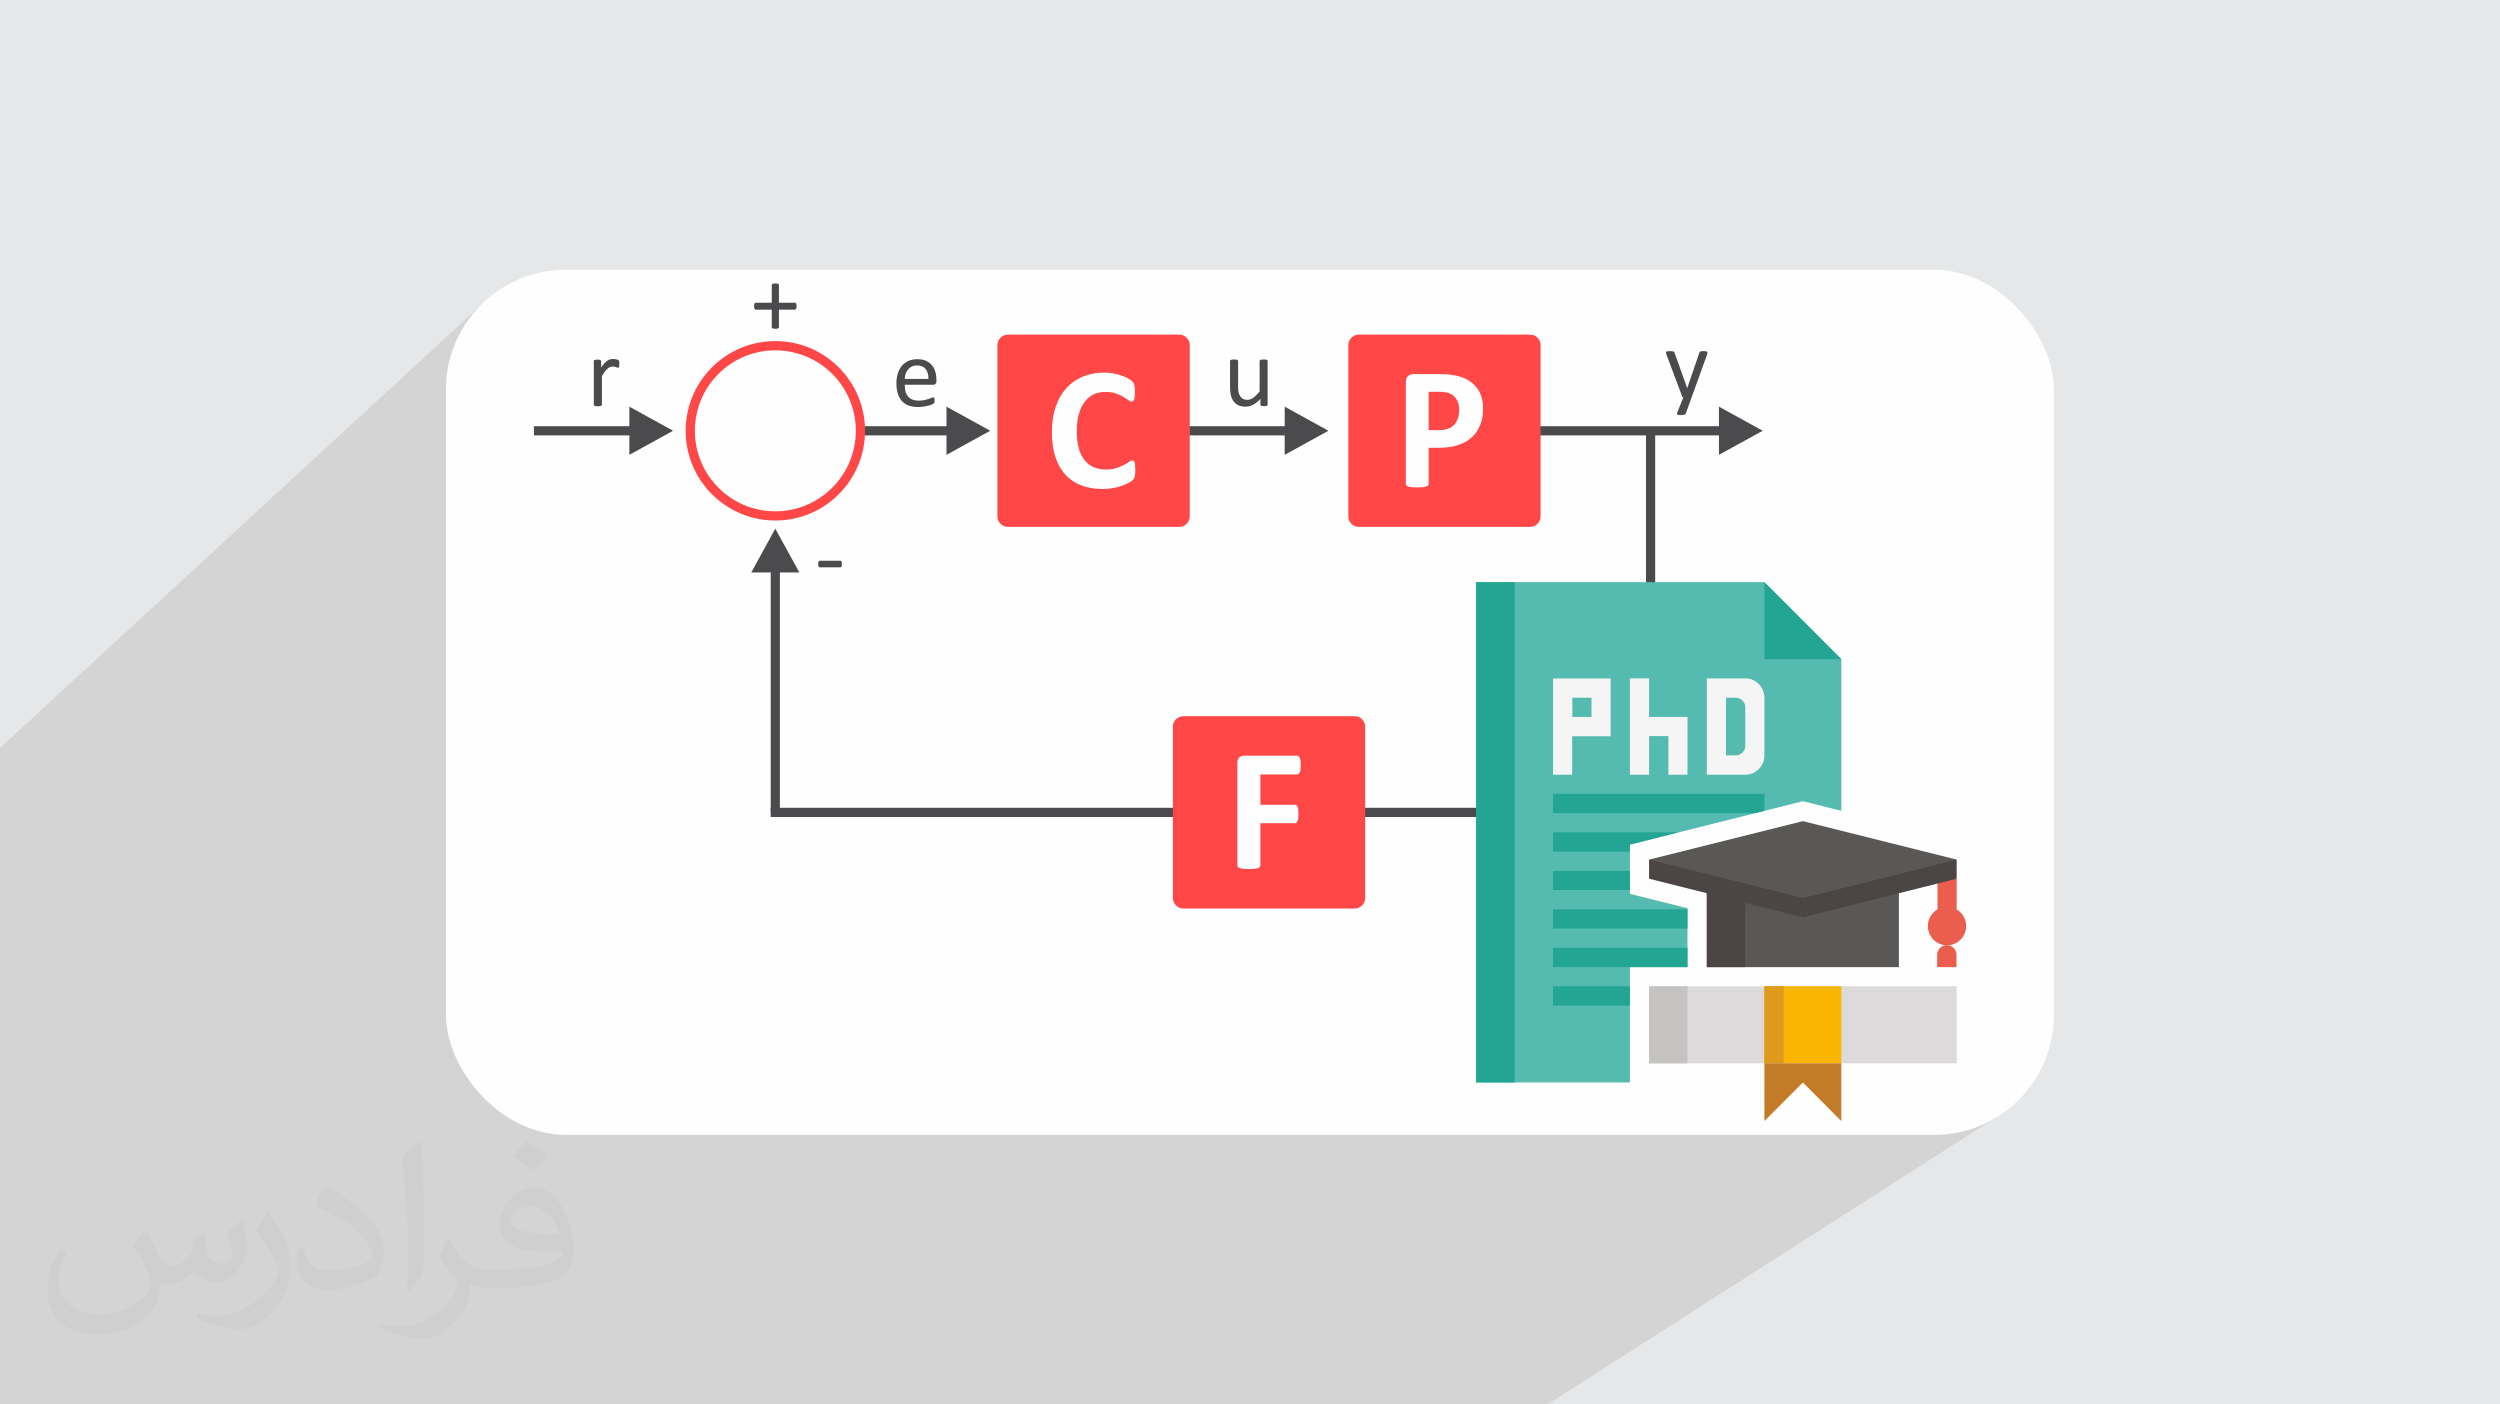 <?xml version="1.0" encoding="UTF-8"?>
<!DOCTYPE svg PUBLIC "-//W3C//DTD SVG 1.1//EN" "http://www.w3.org/Graphics/SVG/1.1/DTD/svg11.dtd">
<!-- Creator: CorelDRAW 2017 -->
<svg xmlns="http://www.w3.org/2000/svg" xml:space="preserve" width="356px" height="200px" version="1.1" style="shape-rendering:geometricPrecision; text-rendering:geometricPrecision; image-rendering:optimizeQuality; fill-rule:evenodd; clip-rule:evenodd"
viewBox="0 0 356000 200000"
 xmlns:xlink="http://www.w3.org/1999/xlink">
 <defs>
  <style type="text/css">
   <![CDATA[
    .fil3 {fill:#FEFEFE}
    .fil9 {fill:#22A592}
    .fil18 {fill:#4B4645}
    .fil8 {fill:#55BBB0}
    .fil17 {fill:#5A5857}
    .fil15 {fill:#C47B27}
    .fil12 {fill:#C5C3C2}
    .fil11 {fill:#DCDADA}
    .fil14 {fill:#DF991C}
    .fil0 {fill:#E6E7E8}
    .fil16 {fill:#EB5E4E}
    .fil10 {fill:#F6F5F6}
    .fil13 {fill:#F8B501}
    .fil4 {fill:#FEFEFE}
    .fil6 {fill:#FF4747}
    .fil5 {fill:#4B4B4D;fill-rule:nonzero}
    .fil7 {fill:#FF4747;fill-rule:nonzero}
    .fil2 {fill:#373435;fill-opacity:0.031}
    .fil1 {fill:#373435;fill-opacity:0.102}
   ]]>
  </style>
 </defs>
 <g id="Layer_x0020_1">
  <polygon class="fil0" points="0,0 356000,0 356000,200000 0,200000 "/>
  <polygon class="fil1" points="113170,200000 111820,200000 110860,200000 109630,200000 109390,200000 107420,200000 106980,200000 106760,200000 105560,200000 105060,200000 104040,200000 102650,200000 100650,200000 99910,200000 99880,200000 99720,200000 97880,200000 97320,200000 96000,200000 95060,200000 93080,200000 92180,200000 90700,200000 90380,200000 88900,200000 86520,200000 80910,200000 78780,200000 76120,200000 76100,200000 75880,200000 73180,200000 73180,200000 73040,200000 72640,200000 71930,200000 71150,200000 70590,200000 70210,200000 69960,200000 68690,200000 65990,200000 65660,200000 65580,200000 65220,200000 65090,200000 64710,200000 63990,200000 63990,200000 63220,200000 62650,200000 62620,200000 62260,200000 62000,200000 61540,200000 61540,200000 60490,200000 60390,200000 60100,200000 57840,200000 57060,200000 56300,200000 55720,200000 55340,200000 55010,200000 54250,200000 54210,200000 53870,200000 53280,200000 53060,200000 52410,200000 52200,200000 50450,200000 50430,200000 47590,200000 47400,200000 47210,200000 47000,200000 46710,200000 46460,200000 46380,200000 46370,200000 43630,200000 43440,200000 43270,200000 43080,200000 42800,200000 42550,200000 42470,200000 41320,200000 40870,200000 38790,200000 34780,200000 34770,200000 34590,200000 32630,200000 32610,200000 31760,200000 29570,200000 29100,200000 28660,200000 28520,200000 27650,200000 27480,200000 26830,200000 26430,200000 25370,200000 24060,200000 23310,200000 21560,200000 20690,200000 20350,200000 19410,200000 16300,200000 15940,200000 14680,200000 11730,200000 10980,200000 10200,200000 10190,200000 8830,200000 6030,200000 5970,200000 4160,200000 4150,200000 3740,200000 3730,200000 3730,200000 3660,200000 3660,200000 2050,200000 1970,200000 980,200000 970,200000 570,200000 0,200000 0,199980 0,199400 0,199000 0,199000 0,198920 0,198780 0,198760 0,198480 0,198060 0,198060 0,198030 0,198010 0,197850 0,197750 0,197630 0,197480 0,197430 0,197290 0,197110 0,197040 0,197030 0,197020 0,196790 0,196610 0,196470 0,196330 0,195970 0,195120 0,195030 0,194930 0,194820 0,194660 0,194470 0,194290 0,194210 0,194190 0,193660 0,191920 0,189910 0,189610 0,189610 0,189520 0,189230 0,188710 0,188480 0,188220 0,187830 0,187640 0,187520 0,187130 0,186380 0,186220 0,185870 0,185380 0,184940 0,184810 0,184330 0,183340 0,181700 0,181370 0,180410 0,180400 0,180110 0,179920 0,179750 0,179620 0,179530 0,178930 0,177420 0,177360 0,176740 0,175020 0,175020 0,174690 0,173900 0,171510 0,171150 0,171100 0,169790 0,169790 0,169770 0,169720 0,169640 0,169620 0,169500 0,169310 0,169170 0,169070 0,169040 0,168980 0,168870 0,168700 0,168650 0,168400 0,167900 0,167570 0,167340 0,167160 0,167060 0,166510 0,166220 0,166210 0,166070 0,165970 0,165340 0,164920 0,164910 0,164460 0,163750 0,163740 0,163200 0,162920 0,162890 0,162630 0,161920 0,161780 0,157400 0,155290 0,147570 0,145150 0,145110 0,143830 0,143830 0,143760 0,143360 0,143340 0,143240 0,143070 0,143060 0,142960 0,142930 0,142870 0,142680 0,142540 0,142440 0,141560 0,141380 0,140830 0,140820 0,140680 0,139890 0,139640 0,138470 0,138360 0,138220 0,138120 0,138060 0,138060 0,138050 0,137850 0,137680 0,137600 0,137590 0,137130 0,133810 0,133800 0,133740 0,130870 0,130840 0,130710 0,130490 0,130490 0,130260 0,130120 0,130040 0,130030 0,129920 0,129810 0,129750 0,129740 0,129510 0,129290 0,129120 0,128850 0,128840 0,128690 0,128670 0,128660 0,128030 0,127920 0,127790 0,127630 0,127420 0,127210 0,127120 0,127110 0,106510 68520,43420 67420,44630 66440,45950 65580,47350 64860,48840 64280,50410 63860,52040 63600,53730 63510,55470 63510,70210 84610,51300 84620,51290 84640,51280 84650,51280 84660,51270 84680,51260 84700,51250 84710,51250 84730,51240 84750,51240 84780,51230 84800,51230 84820,51220 84850,51220 84870,51220 84900,51220 84930,51220 84970,51220 85000,51220 85040,51220 85080,51220 85120,51220 85150,51220 85190,51220 85220,51220 85250,51220 85280,51220 85310,51220 85330,51220 85360,51230 85380,51230 85400,51240 85420,51240 85440,51250 85460,51250 85470,51260 85490,51270 85500,51280 85520,51280 85530,51290 85540,51300 85550,51310 85550,51320 85560,51330 85570,51340 85570,51350 85580,51360 85580,51370 85590,51380 85590,51390 85590,51410 85590,51420 85590,51430 85590,52140 86230,51560 86290,51520 86340,51470 86390,51430 86440,51390 86490,51360 86540,51330 86590,51290 86640,51270 86690,51240 86740,51220 86790,51200 86840,51180 86890,51170 86940,51160 86980,51150 87030,51140 87080,51130 87130,51130 87180,51120 87240,51120 87290,51120 87310,51120 87330,51120 87360,51120 87380,51120 87410,51120 87430,51120 87460,51130 87490,51130 87520,51130 87550,51130 87580,51140 87600,51140 87630,51150 87660,51150 87690,51160 87730,51160 87760,51170 87790,51180 87820,51190 87840,51190 87870,51200 87900,51210 87920,51220 87950,51230 87970,51240 87990,51240 88010,51250 88030,51260 88050,51270 88060,51280 88080,51290 88090,51290 88100,51300 88110,51310 88120,51320 88120,51330 88130,51340 88130,51350 88140,51360 88140,51360 88150,51370 88150,51380 88150,51390 88160,51400 88160,51410 88160,51420 88170,51430 88170,51440 88170,51450 88170,51470 88180,51490 88180,51500 88180,51520 88180,51540 88180,51560 88180,51580 88180,51600 88180,51630 88180,51660 88180,51690 88180,51720 88180,51760 88180,51800 88180,51840 88180,51840 88180,51870 88180,51900 88180,51940 88180,51970 88180,52000 88180,52030 88180,52060 88180,52090 88170,52110 88170,52140 88170,52160 88170,52180 88160,52200 88160,52220 88150,52240 88150,52250 88140,52270 88140,52280 88130,52290 88130,52300 88120,52310 88110,52320 88110,52330 88100,52330 85700,54470 85700,57630 85700,57650 85700,57660 85700,57670 85700,57680 85690,57700 85680,57710 85680,57720 85670,57730 85660,57740 85660,57740 85650,57750 82340,60690 86480,60690 89620,57910 89970,58110 109970,40450 109980,40440 109990,40430 110010,40420 110020,40410 110040,40410 110060,40400 110080,40390 110100,40390 110120,40380 110140,40380 110170,40370 110190,40370 110220,40370 110250,40360 110280,40360 110310,40360 110340,40360 110370,40360 110400,40360 110440,40360 110470,40360 110510,40360 110540,40360 110570,40360 110590,40370 110620,40370 110640,40370 110670,40380 110690,40380 110710,40390 110730,40390 110750,40400 110770,40410 110790,40410 110800,40420 110820,40430 110830,40440 110840,40450 110850,40460 110860,40470 110870,40480 110880,40490 110890,40500 110900,40510 110900,40520 110910,40530 110910,40550 110910,40560 110920,40570 110920,40590 110920,40600 110920,43110 113190,43110 113200,43110 113210,43110 113220,43110 113240,43110 113250,43120 113260,43120 113270,43130 113280,43130 113290,43140 113300,43150 113310,43160 113320,43170 113330,43180 113340,43190 113360,43210 113370,43220 113370,43240 113380,43260 113390,43280 113400,43300 113400,43320 113410,43340 113420,43360 113420,43380 113420,43400 113430,43430 113430,43450 113430,43480 113430,43510 113430,43540 113440,43570 113440,43600 113430,43600 113430,43630 113430,43660 113430,43690 113430,43720 113430,43750 113420,43770 113420,43800 113410,43820 113410,43840 113400,43870 113400,43890 113390,43910 113390,43930 113380,43950 113370,43960 113360,43980 113350,44000 113340,44010 113330,44020 113320,44030 113310,44040 110920,46140 110920,46600 110920,46610 110920,46630 110910,46640 110910,46650 110910,46660 110900,46670 110900,46680 110890,46690 110880,46700 110870,46710 108580,48720 109100,48640 110400,48570 111710,48640 112980,48830 114200,49150 115380,49580 116500,50120 117550,50760 118530,51490 119440,52310 120260,53220 121000,54200 121640,55260 122170,56370 122460,57150 128760,51760 128880,51670 129000,51590 129120,51520 129250,51450 129390,51380 129530,51330 129670,51280 129820,51240 129980,51210 130130,51180 130290,51160 130460,51150 130620,51150 130800,51150 130980,51160 131140,51180 131300,51210 131450,51240 131600,51280 131740,51330 131870,51380 131990,51440 132110,51510 132230,51580 132330,51660 132440,51740 132530,51830 132620,51920 132710,52020 132790,52120 132860,52220 132930,52330 132990,52440 133050,52560 133100,52680 133150,52810 133190,52950 133230,53080 133260,53220 133290,53350 133310,53500 133330,53640 133340,53790 133350,53930 133350,54080 133350,54290 133350,54360 133340,54420 133330,54470 133320,54520 133300,54570 133270,54610 133250,54640 133210,54670 130440,57020 130460,57020 130590,57040 130720,57050 130850,57050 130960,57050 131070,57040 131170,57040 131270,57030 131370,57020 131460,57000 131550,56990 131640,56970 131720,56950 131800,56930 131880,56920 131960,56900 132030,56880 132100,56860 132120,56850 142470,48090 142690,47910 142950,47770 143230,47680 143530,47650 167930,47650 168220,47680 168500,47770 168760,47910 168980,48090 169160,48310 169300,48570 169390,48850 169420,49150 169420,56020 175190,51310 175210,51290 175220,51280 175230,51280 175250,51270 175260,51260 175280,51250 175300,51250 175320,51240 175340,51230 175360,51230 175380,51220 175410,51220 175430,51210 175460,51200 175490,51200 175520,51200 175550,51200 175580,51200 175620,51200 175650,51200 175690,51200 175730,51200 175770,51200 175810,51200 175850,51200 175880,51200 175920,51200 175950,51200 175980,51200 176010,51200 176040,51210 176060,51220 176090,51220 176110,51230 176130,51230 176150,51240 176170,51250 176180,51250 176200,51260 176220,51270 176230,51280 176240,51280 176250,51290 176260,51300 176270,51310 176280,51320 176280,51330 176290,51340 176290,51350 176300,51360 176300,51370 176310,51390 176310,51400 176310,51410 176310,53820 179410,51290 179430,51280 179440,51280 179450,51270 179470,51260 179480,51250 179500,51250 179520,51240 179540,51230 179560,51230 179580,51220 179610,51220 179630,51210 179660,51200 179690,51200 179710,51200 179750,51200 179780,51200 179820,51200 179860,51200 179890,51200 179940,51200 179980,51200 180010,51200 180050,51200 180090,51200 180120,51200 180150,51200 180180,51200 180210,51200 180240,51210 180260,51220 180290,51220 180310,51230 180330,51230 180350,51240 180370,51250 180390,51250 180400,51260 180420,51270 180430,51280 180440,51280 180450,51290 180460,51300 180470,51310 180480,51320 180480,51330 180490,51340 180500,51350 180500,51360 180510,51370 180510,51390 180510,51400 180510,51410 180510,57620 180510,57620 180510,57630 180510,57640 180510,57650 180510,57670 180500,57680 180500,57690 180490,57700 180490,57710 180480,57710 192660,47910 192910,47770 193190,47680 193500,47650 217890,47650 218190,47680 218470,47770 218720,47910 218940,48090 219120,48310 219260,48570 219350,48850 219380,49150 219380,60690 223510,60690 237310,50070 237320,50060 237340,50050 237360,50040 237390,50040 237410,50030 237440,50030 237470,50020 237500,50020 237530,50020 237570,50010 237610,50010 237650,50010 237700,50000 237750,50000 237800,50000 237850,50000 237900,50000 237940,50010 237980,50010 238020,50010 238060,50010 238090,50020 238130,50020 238150,50020 238180,50020 238200,50030 238230,50030 238250,50040 238270,50040 238290,50050 238310,50050 238330,50060 238340,50070 238360,50080 238370,50090 238380,50100 238390,50110 238400,50120 238410,50140 238420,50150 238420,50160 238430,50180 238440,50190 238450,50210 238460,50230 238460,50250 238470,50270 239190,52290 242060,50090 242070,50080 242090,50070 242110,50060 242130,50050 242150,50040 242170,50040 242190,50030 242220,50030 242250,50020 242280,50020 242310,50020 242350,50010 242390,50010 242440,50010 242480,50000 242530,50000 242590,50000 242630,50000 242680,50000 242720,50010 242760,50010 242800,50010 242840,50020 242870,50020 242910,50020 242940,50030 242960,50030 242990,50040 243010,50040 243030,50050 243050,50060 243070,50070 243090,50090 243100,50100 243110,50110 243120,50130 243130,50150 243130,50160 243140,50180 243140,50200 243140,50220 243140,50240 243140,50260 243140,50290 243130,50310 243130,50340 243120,50370 243110,50400 243110,50430 240880,56600 240050,58880 240040,58910 240030,58930 240010,58950 239980,58970 237720,60690 241110,60690 244780,57910 251010,61340 235700,72820 235700,82900 251250,82900 262200,93870 262200,115460 259190,117550 278620,122410 278620,125130 278590,125160 278620,125160 278620,129490 278610,129500 278900,129690 279170,129920 279400,130180 279600,130470 279760,130790 279880,131130 279950,131490 279980,131860 279920,132420 279760,132930 279510,133400 279180,133810 278780,134140 277860,134750 277990,134820 278200,134990 278370,135200 278490,135430 278570,135690 278600,135960 278600,137720 274490,140440 278620,140440 278620,151420 262960,161590 275420,161590 277160,161510 278850,161250 280480,160820 282050,160250 283540,159530 284950,158670 220350,200000 203870,200000 200310,200000 189980,200000 188550,200000 188350,200000 187290,200000 184550,200000 182130,200000 180880,200000 179800,200000 178990,200000 178610,200000 178330,200000 177770,200000 177040,200000 173330,200000 173310,200000 173260,200000 168120,200000 167500,200000 167470,200000 165700,200000 165040,200000 164230,200000 163840,200000 163200,200000 157020,200000 156460,200000 153140,200000 149490,200000 149290,200000 148850,200000 148110,200000 142200,200000 141980,200000 140110,200000 139190,200000 138410,200000 137130,200000 136840,200000 135540,200000 131950,200000 131930,200000 130380,200000 129660,200000 128360,200000 128360,200000 127660,200000 124800,200000 124550,200000 123370,200000 122240,200000 121480,200000 121290,200000 120670,200000 119410,200000 117780,200000 117660,200000 117650,200000 117230,200000 116650,200000 116350,200000 116020,200000 114320,200000 114220,200000 "/>
  <path class="fil2" d="M20820 175250c680,1020 1090,2000 1550,3090 300,650 490,1860 1970,1860 450,0 1060,-160 1620,-460 650,-340 1100,-830 1370,-1590l600 -2000 1440 -720 80 120c-190,750 -230,1470 -230,2040 0,1700 1440,2340 2610,2340 680,0 1290,-340 1290,-940 0,-800 -340,-2160 -800,-3400 680,-680 1370,-1360 2160,-1930l110 70c340,1440 530,2880 530,3820 0,910 -410,1970 -750,2650 -680,1320 -1930,2380 -3450,2380 -1130,0 -2380,-570 -3290,-1630l-40 0c-830,1020 -2080,1930 -4120,1930l-650 0c-70,1320 -380,2270 -830,3140 -1210,2380 -4810,4040 -8170,4040 -4700,0 -7080,-2720 -7080,-6310 0,-2230 720,-4310 1850,-5780l910 370c-680,1330 -1170,2610 -1170,3860 0,3400 2720,4990 5900,4990 2950,0 6590,-1890 7230,-4050 -230,-2380 -1130,-3470 -2500,-5630 420,-720 950,-1430 1590,-2190l120 0 0 0 150 -70zm54190 -12740c990,600 1970,1360 2920,2190 -530,720 -1170,1400 -2010,2000 -940,-750 -1890,-1430 -2870,-2110 640,-760 1320,-1480 1960,-2120l0 0 0 40zm500 9260c-1590,0 -2920,1060 -2920,1850 0,1660 3220,2190 7040,2150 -490,-1960 -2160,-4000 -4120,-4000l0 0zm-3600 8920c2080,0 3900,-80 5300,-420 1550,-380 2880,-1170 2880,-1700 0,-150 0,-300 -40,-450 -870,70 -1860,70 -2730,70 -2840,0 -4950,-640 -5830,-2230 -220,-410 -370,-900 -370,-1470 0,-1510 640,-3020 1810,-4040 990,-840 2050,-1370 3140,-1370 1970,0 3560,1590 4620,4090 610,1360 1020,2940 1020,4910 0,1320 -370,2420 -1170,3250 -1510,1470 -4350,2040 -8670,2040l-1960 0 0 0 -500 0c-1060,0 -1850,-190 -2460,-640l-70 0c30,220 30,490 30,720 0,940 -300,2190 -980,3170 -1930,2870 -4010,4080 -5790,4080 -1820,0 -4050,-680 -6060,-1590l340 -680c650,270 1560,460 2810,460 3250,0 7530,-3140 8060,-6200 -120,-230 -340,-570 -650,-910 -940,-1130 -1550,-2080 -2120,-3060 500,-940 910,-1700 1330,-2380l150 -40c1360,2840 2650,4460 5450,4460l460 0 0 0 2040 0 -40 -70zm-14080 2980c230,-1280 270,-2760 270,-4120l0 -2000c0,-3780 -500,-9260 -870,-12810 680,-760 1620,-1630 2380,-2190l230 70c490,4500 600,9720 600,14520 0,1240 -30,2490 -150,3400 -70,1130 -720,2000 -2120,3320l-300 -150 -40 -40zm-14490 -5930c70,1780 940,3170 3970,3170 1890,0 3480,-490 5260,-1320 300,-150 490,-340 490,-490 0,-1100 -830,-2570 -2270,-3890 -1400,-1250 -3210,-2380 -4960,-3100 -560,-270 -750,-530 -750,-760 0,-530 680,-1580 1250,-2340l180 -40c1970,1020 4170,2570 5800,4270 1470,1550 2380,3140 2380,4880 0,1280 -380,2490 -1020,3590 -2160,1090 -4470,1930 -6740,1930 -2760,0 -4650,-1290 -4650,-4350 0,-340 0,-830 110,-1510l950 0 0 0 0 -40zm-5000 -5030l1700 2800c650,1020 1210,2150 1210,3890l0 2270c0,1850 -1170,3780 -3060,5740 -1480,1330 -2800,1860 -4010,1860 -1780,0 -3860,-530 -6250,-1590l270 -680c750,190 1620,380 2680,380 3410,-40 6930,-2500 8520,-5560 190,-340 270,-680 270,-910 0,-340 -190,-750 -350,-1090 -870,-1660 -1850,-3140 -2910,-4540 570,-870 1100,-1740 1700,-2570l160 40 0 0 70 -40z"/>
  <g id="_2717311172208">
   <rect class="fil3" x="63510" y="38410" width="228970" height="123190" rx="17060" ry="17060"/>
   <g>
    <g>
     <path class="fil4" d="M143530 47650l24400 0c810,0 1490,670 1490,1500l0 24390c0,820 -680,1490 -1490,1490l-24400 0c-820,0 -1500,-670 -1500,-1490l0 -24390c0,-830 680,-1500 1500,-1500z"/>
     <path class="fil4" d="M193500 47650l24390 0c820,0 1490,670 1490,1500l0 24390c0,820 -670,1490 -1490,1490l-24390 0c-830,0 -1500,-670 -1500,-1490l0 -24390c0,-830 670,-1500 1500,-1500z"/>
     <path class="fil4" d="M168520 101990l24390 0c820,0 1490,670 1490,1500l0 24390c0,820 -670,1490 -1490,1490l-24390 0c-830,0 -1500,-670 -1500,-1490l0 -24390c0,-830 670,-1500 1500,-1500z"/>
     <polygon class="fil5" points="89620,62000 76030,62000 76030,60690 89620,60690 89620,57910 95850,61340 89620,64770 89620,62000 "/>
     <polygon class="fil5" points="134780,62000 122530,62000 122530,60690 134780,60690 134780,57910 141010,61340 134780,64770 134780,62000 "/>
     <polygon class="fil5" points="182940,62000 169340,62000 169340,60690 182940,60690 182940,57910 189170,61340 182940,64770 182940,62000 "/>
     <polygon class="fil5" points="244780,62000 219070,62000 219070,60690 244780,60690 244780,57910 251010,61340 244780,64770 244780,62000 "/>
     <polygon class="fil5" points="113830,81520 111060,81520 111060,115680 109750,115680 109750,81520 106980,81520 110400,75280 113830,81520 "/>
     <polygon class="fil5" points="168470,116340 109750,116340 109750,115030 168470,115030 "/>
     <polygon class="fil5" points="235700,116340 193780,116340 193780,115030 235700,115030 "/>
     <polygon class="fil5" points="235700,61340 235700,116330 234390,116330 234390,61340 "/>
     <path class="fil5" d="M240880 56600l-820 2280c-30,70 -100,120 -220,170 -110,40 -280,60 -510,60 -120,0 -220,-10 -290,-20 -70,-10 -130,-40 -170,-60 -40,-30 -60,-70 -60,-110 0,-50 0,-100 30,-170l860 -2150c-50,-20 -90,-50 -120,-90 -40,-50 -70,-90 -70,-140l-2220 -5920c-40,-100 -50,-180 -50,-230 0,-60 10,-100 50,-130 40,-40 100,-60 180,-70 80,-10 190,-20 330,-20 140,0 240,10 330,20 70,0 130,20 180,30 50,20 80,50 100,90 20,30 40,70 60,130l1780 4980 20 0 1710 -5000c30,-90 50,-150 90,-170 50,-30 100,-50 180,-60 80,-10 190,-20 340,-20 130,0 230,10 320,20 80,10 140,30 180,70 40,30 50,70 50,130 0,50 -10,120 -30,210l-2230 6170 0 0z"/>
     <path class="fil5" d="M180510 57620c0,30 -10,70 -20,90 -20,20 -50,40 -90,70 -40,10 -90,20 -160,40 -70,0 -150,10 -250,10 -100,0 -180,-10 -250,-10 -70,-20 -120,-30 -160,-40 -40,-30 -70,-50 -80,-70 -10,-20 -20,-60 -20,-90l0 -820c-350,390 -710,660 -1050,840 -340,180 -690,270 -1050,270 -410,0 -760,-70 -1040,-200 -280,-140 -510,-330 -680,-570 -180,-230 -300,-510 -380,-820 -80,-310 -120,-700 -120,-1150l0 -3760c0,-30 10,-70 20,-90 30,-30 50,-50 100,-70 40,-20 110,-30 180,-50 70,0 160,0 270,0 110,0 200,0 280,0 80,20 130,30 170,50 50,20 80,40 100,70 10,20 30,60 30,90l0 3610c0,370 20,660 70,870 60,230 140,410 250,560 100,160 240,280 410,360 160,90 360,130 570,130 290,0 570,-100 860,-300 280,-200 580,-500 900,-890l0 -4340c0,-30 10,-70 20,-90 20,-30 50,-50 100,-70 40,-20 100,-30 170,-50 70,0 170,0 280,0 110,0 200,0 270,0 70,20 140,30 180,50 40,20 70,40 90,70 20,20 30,60 30,90l0 6210 0 0z"/>
     <path class="fil5" d="M133350 54290c0,180 -50,310 -140,380 -90,80 -180,120 -300,120l-4070 0c0,340 30,650 100,930 70,280 180,510 350,710 160,200 360,350 620,460 260,100 580,160 940,160 300,0 560,-30 790,-80 230,-50 430,-100 600,-160 160,-50 300,-110 410,-160 110,-50 190,-70 240,-70 40,0 70,10 100,20 20,20 40,40 50,80 20,30 30,70 40,130 0,60 0,130 0,210 0,50 0,110 0,150 -10,40 -10,90 -20,120 0,30 -20,60 -30,90 -20,30 -40,50 -70,80 -20,20 -100,70 -220,120 -120,60 -280,110 -480,170 -200,50 -430,100 -690,140 -260,50 -530,70 -830,70 -500,0 -950,-70 -1340,-210 -380,-140 -700,-360 -960,-630 -260,-290 -460,-640 -590,-1060 -130,-420 -200,-920 -200,-1480 0,-520 70,-1000 210,-1430 140,-430 340,-790 590,-1090 260,-290 570,-520 940,-680 370,-150 780,-230 1240,-230 480,0 900,70 1240,230 340,160 620,370 840,640 220,260 380,560 480,930 110,350 160,730 160,1130l0 210 0 0zm-1140 -330c10,-600 -120,-1070 -400,-1410 -280,-350 -690,-510 -1240,-510 -280,0 -530,50 -740,160 -210,100 -380,240 -530,420 -150,170 -260,370 -330,600 -80,240 -130,480 -130,740l3370 0 0 0z"/>
     <path class="fil5" d="M88180 51840c0,90 0,180 0,250 0,70 -20,120 -30,160 -10,40 -30,60 -50,80 -20,30 -50,40 -80,40 -50,0 -90,-10 -140,-40 -50,-20 -110,-40 -180,-50 -70,-20 -140,-40 -220,-60 -90,-20 -170,-30 -270,-30 -120,0 -230,20 -340,70 -110,50 -230,120 -340,230 -120,100 -250,250 -390,420 -130,170 -270,390 -430,650l0 4070c0,40 -20,70 -40,100 -10,20 -40,50 -80,60 -40,20 -110,30 -170,40 -80,20 -170,20 -290,20 -110,0 -210,0 -280,-20 -70,-10 -130,-20 -180,-40 -40,-10 -70,-40 -90,-60 -10,-30 -20,-60 -20,-100l0 -6200c0,-40 10,-70 20,-90 20,-20 40,-50 90,-70 40,-20 90,-40 150,-50 70,0 150,0 260,0 100,0 190,0 250,0 70,10 120,30 160,50 40,20 60,50 80,70 10,20 30,50 30,90l0 910c160,-250 320,-460 470,-610 150,-160 290,-280 420,-370 140,-90 270,-160 400,-190 130,-40 260,-50 400,-50 50,0 120,0 200,10 80,0 150,20 240,30 80,20 160,40 220,70 70,20 110,40 140,60 30,30 50,50 50,70 20,30 20,50 30,80 10,40 20,80 20,140 0,60 0,150 0,260l-10 0z"/>
     <path class="fil5" d="M113440 43600c0,90 -10,160 -20,220 -20,60 -30,120 -60,160 -20,40 -50,70 -80,90 -30,10 -70,30 -100,30l-2260 0 0 2500c0,40 -10,70 -30,90 -20,20 -50,50 -80,70 -50,20 -100,30 -160,40 -70,10 -150,20 -250,20 -90,0 -160,-10 -230,-20 -60,-10 -120,-20 -160,-40 -40,-20 -60,-50 -90,-70 -20,-20 -20,-50 -20,-90l0 -2500 -2270 0c-30,0 -70,-20 -100,-30 -30,-20 -60,-50 -80,-90 -20,-40 -40,-100 -50,-160 -20,-60 -20,-130 -20,-220 0,-90 0,-160 20,-220 10,-60 30,-110 50,-160 20,-40 50,-70 80,-90 30,-10 60,-20 100,-20l2270 0 0 -2510c0,-40 0,-70 20,-100 20,-30 50,-60 90,-80 40,-20 100,-30 160,-50 70,-10 140,-10 230,-10 100,0 180,0 250,10 60,20 110,30 160,50 30,20 60,50 80,80 20,30 30,60 30,100l0 2510 2270 0c30,0 70,10 90,20 30,20 60,50 90,90 20,50 40,100 50,160 10,60 20,140 20,220l0 0z"/>
     <path class="fil5" d="M119880 80320c0,180 -20,300 -50,370 -50,70 -110,100 -190,100l-2880 0c-80,0 -150,-30 -190,-100 -40,-80 -50,-190 -50,-370 0,-180 10,-300 50,-360 50,-70 110,-110 190,-110l2880 0c40,0 80,10 100,20 30,20 60,40 80,80 20,40 40,90 50,150 10,60 10,130 10,220l0 0z"/>
     <path class="fil6" d="M193500 47650l24390 0c820,0 1490,670 1490,1500l0 24390c0,820 -670,1490 -1490,1490l-24390 0c-830,0 -1500,-670 -1500,-1490l0 -24390c0,-830 670,-1500 1500,-1500zm17690 10510c0,900 -130,1700 -420,2390 -280,700 -690,1290 -1230,1760 -540,480 -1200,840 -1980,1090 -790,250 -1710,370 -2770,370l-1350 0 0 5120c0,90 -20,160 -80,230 -50,60 -140,120 -270,160 -120,40 -290,70 -490,100 -210,20 -470,30 -790,30 -310,0 -570,-10 -790,-30 -210,-30 -370,-60 -500,-100 -120,-40 -210,-100 -260,-160 -40,-70 -70,-140 -70,-230l0 -14450c0,-390 100,-680 300,-880 200,-190 480,-290 810,-290l3780 0c380,0 750,20 1090,40 350,40 760,100 1240,190 480,100 970,270 1460,530 480,250 910,580 1250,980 360,390 620,850 800,1380 190,530 270,1110 270,1770l0 0zm-3400 230c0,-570 -100,-1030 -300,-1390 -200,-370 -450,-640 -740,-810 -290,-180 -590,-290 -910,-330 -320,-50 -660,-70 -1000,-70l-1400 0 0 5460 1480 0c520,0 960,-70 1310,-210 360,-140 650,-340 880,-590 220,-250 380,-560 500,-900 120,-360 180,-740 180,-1160l0 0z"/>
     <path class="fil6" d="M143530 47650l24400 0c810,0 1490,670 1490,1500l0 24390c0,820 -680,1490 -1490,1490l-24400 0c-820,0 -1500,-670 -1500,-1490l0 -24390c0,-830 680,-1500 1500,-1500zm18140 19300c0,210 -10,390 -20,530 -20,140 -40,270 -60,370 -20,110 -60,200 -100,270 -40,80 -110,160 -200,250 -90,100 -270,220 -530,370 -260,140 -570,290 -950,420 -380,140 -810,250 -1290,340 -480,90 -1010,130 -1570,130 -1100,0 -2090,-170 -2970,-510 -890,-340 -1650,-840 -2260,-1520 -630,-670 -1100,-1510 -1430,-2520 -330,-1010 -500,-2180 -500,-3520 0,-1370 180,-2580 550,-3640 360,-1060 870,-1950 1520,-2670 660,-710 1440,-1260 2350,-1630 920,-380 1930,-560 3030,-560 440,0 870,30 1280,110 420,70 800,170 1160,300 340,110 660,250 950,410 270,160 470,300 580,410 110,110 190,200 230,270 40,80 70,180 90,290 30,120 50,250 70,410 10,160 10,350 10,580 0,240 -10,460 -20,630 -20,170 -50,310 -80,430 -50,100 -100,180 -160,220 -50,50 -120,80 -200,80 -120,0 -270,-70 -460,-220 -200,-140 -440,-300 -740,-480 -300,-170 -660,-340 -1080,-480 -420,-150 -920,-210 -1490,-210 -640,0 -1210,130 -1710,380 -500,270 -920,640 -1270,1110 -350,500 -620,1080 -800,1770 -180,680 -270,1450 -270,2310 0,940 90,1760 290,2450 190,690 470,1260 830,1700 350,450 790,780 1300,1000 510,220 1080,330 1720,330 570,0 1070,-70 1500,-200 410,-140 770,-290 1080,-450 300,-170 550,-310 740,-450 200,-130 340,-200 450,-200 90,0 160,20 200,60 50,30 90,100 130,190 30,100 60,250 70,420 20,180 30,420 30,720l0 0z"/>
     <path class="fil6" d="M168520 101990l24390 0c820,0 1490,670 1490,1500l0 24390c0,820 -670,1490 -1490,1490l-24390 0c-830,0 -1500,-670 -1500,-1490l0 -24390c0,-830 670,-1500 1500,-1500zm16710 6960c0,250 -20,460 -40,630 -20,170 -50,300 -100,400 -40,100 -90,180 -150,220 -60,50 -130,80 -200,80l-5260 0 0 4320 4930 0c80,0 150,30 210,70 50,30 100,110 150,200 50,100 70,230 100,400 20,170 30,370 30,630 0,240 -10,450 -30,610 -30,170 -50,300 -100,410 -50,110 -100,180 -150,230 -60,50 -130,70 -210,70l-4930 0 0 5990c0,80 -30,170 -80,240 -40,60 -130,110 -270,160 -120,40 -290,80 -500,110 -200,20 -470,30 -790,30 -320,0 -580,-10 -790,-30 -210,-30 -380,-70 -510,-110 -120,-40 -200,-100 -260,-160 -50,-70 -80,-160 -80,-240l0 -14570c0,-360 90,-630 280,-790 180,-160 410,-240 690,-240l7570 0c70,0 140,20 200,70 60,50 110,120 150,220 50,110 80,240 100,420 20,170 40,390 40,630l0 0z"/>
     <path class="fil7" d="M110400 48570c3540,0 6730,1430 9040,3740 2310,2320 3740,5510 3740,9030 0,3530 -1430,6730 -3740,9040 -2310,2310 -5500,3740 -9040,3740 -3520,0 -6710,-1430 -9020,-3740 -2320,-2310 -3740,-5510 -3740,-9040 0,-3520 1420,-6710 3740,-9030 2310,-2310 5500,-3740 9020,-3740zm8110 4670c-2080,-2070 -4940,-3350 -8110,-3350 -3160,0 -6030,1280 -8090,3350 -2080,2070 -3360,4940 -3360,8100 0,3170 1280,6030 3360,8110 2060,2070 4930,3360 8090,3360 3170,0 6030,-1290 8110,-3360 2070,-2080 3360,-4940 3360,-8110 0,-3160 -1290,-6030 -3360,-8100z"/>
    </g>
    <g>
     <polygon class="fil8" points="240300,137720 240300,129330 232100,127290 232100,120270 256730,114090 262200,115460 262200,93870 251250,82900 210200,82900 210200,154140 232100,154140 232100,137720 "/>
     <polygon class="fil9" points="262200,93870 251250,93870 251250,82900 "/>
     <polygon class="fil9" points="210200,82900 215680,82900 215680,154140 210200,154140 "/>
     <path class="fil10" d="M226630 102090l-2730 0 0 -2740 2730 0 0 2740zm-5480 -5470l0 13700 2730 0 0 -5480 5470 0 0 -8220 -8200 0 0 0z"/>
     <polygon class="fil10" points="234830,102090 234830,96600 232100,96600 232100,110320 234830,110320 234830,104820 237580,104820 237580,110320 240300,110320 240300,102090 "/>
     <path class="fil10" d="M247150 107570l-1370 0 0 -8220 1370 0c760,0 1380,610 1380,1370l0 5480c0,750 -620,1370 -1380,1370l0 0zm-4100 -10950l0 13700 5480 0c1510,0 2720,-1230 2720,-2750l0 -8220c0,-1520 -1230,-2750 -2720,-2750l-5480 0 0 20z"/>
     <polygon class="fil11" points="278630,140440 278630,151420 234830,151420 234830,140440 "/>
     <polygon class="fil12" points="240300,140440 240300,151420 234830,151420 234830,140440 "/>
     <polygon class="fil13" points="262200,140440 262200,151420 251250,151420 251250,140440 "/>
     <polygon class="fil14" points="253980,140440 253980,151420 251250,151420 251250,140440 "/>
     <polygon class="fil15" points="262200,151420 262200,159640 256730,154140 251250,159640 251250,151420 "/>
     <path class="fil16" d="M278630 129490l0 -4330 -2730 0 0 4330c-810,480 -1370,1350 -1370,2370 0,1520 1230,2750 2720,2750 1520,0 2730,-1230 2730,-2750 0,-1020 -550,-1890 -1380,-2370l30 0z"/>
     <path class="fil16" d="M275880 137720l2720 0 0 -1760c0,-750 -610,-1370 -1370,-1370 -760,0 -1380,620 -1380,1370l0 1760 30 0z"/>
     <polygon class="fil17" points="243050,122410 270400,122410 270400,137720 243050,137720 "/>
     <polygon class="fil18" points="243050,122410 248530,122410 248530,137720 243050,137720 "/>
     <polygon class="fil18" points="234830,122410 234830,125130 256730,130630 278630,125130 278630,122410 "/>
     <polygon class="fil17" points="256730,116930 234830,122410 256730,127880 278630,122410 "/>
     <polygon class="fil9" points="221150,113040 221150,115790 249970,115790 251250,115460 251250,113040 "/>
     <polygon class="fil9" points="221150,121270 232100,121270 232100,120270 239020,118520 221150,118520 "/>
     <polygon class="fil9" points="221150,124020 232100,124020 232100,126740 221150,126740 "/>
     <polygon class="fil9" points="221150,129490 240300,129490 240300,132220 221150,132220 "/>
     <polygon class="fil9" points="221150,137720 232100,137720 240300,137720 240300,134970 221150,134970 "/>
     <polygon class="fil9" points="221150,140440 232100,140440 232100,143190 221150,143190 "/>
    </g>
   </g>
  </g>
 </g>
</svg>
